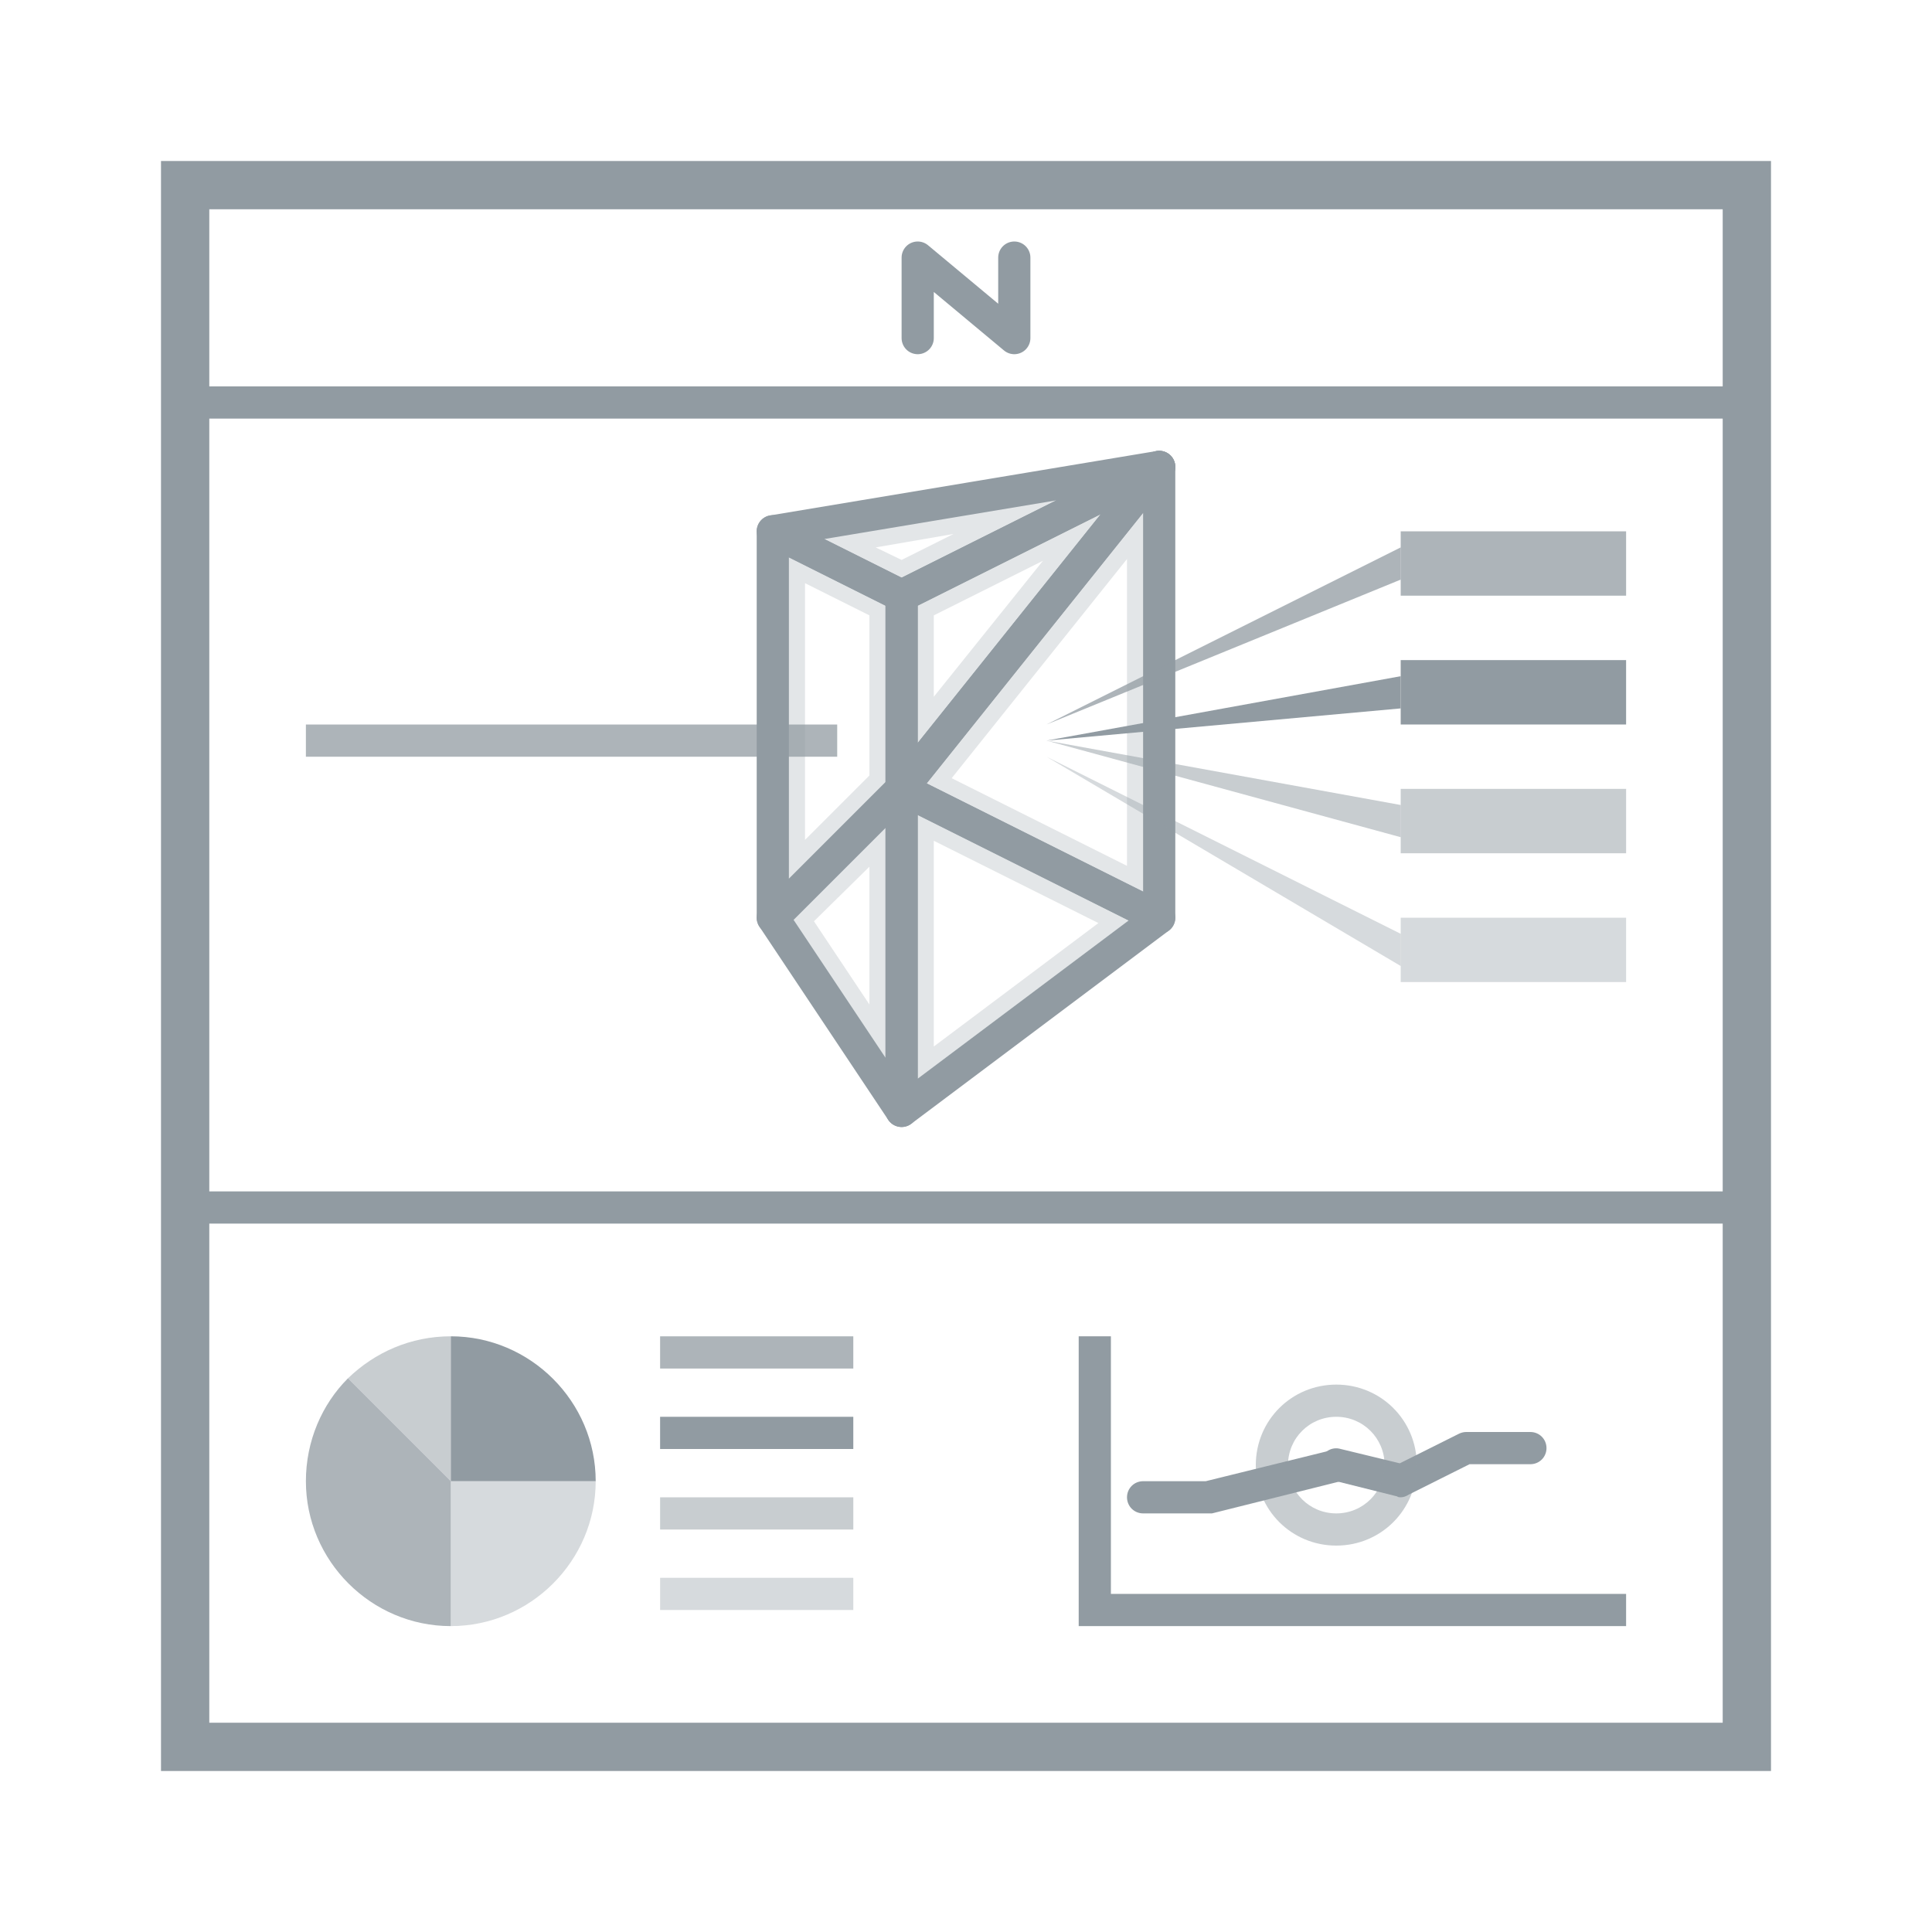 <?xml version="1.0" encoding="utf-8"?>
<!-- Generator: Adobe Illustrator 18.1.1, SVG Export Plug-In . SVG Version: 6.00 Build 0)  -->
<svg version="1.1" id="Layer_1" xmlns="http://www.w3.org/2000/svg" xmlns:xlink="http://www.w3.org/1999/xlink" x="0px" y="0px"
	 viewBox="0 0 216 216" style="enable-background:new 0 0 216 216;" xml:space="preserve">
<style type="text/css">
	.st0{opacity:0.12;}
	.st1{fill:#919BA2;}
	.st2{opacity:0.5;}
	.st3{opacity:0.25;}
	.st4{opacity:0.25;fill:#919BA2;}
	.st5{opacity:0.75;fill:#919BA2;}
	.st6{opacity:0.5;fill:#919BA2;}
	.st7{opacity:0.12;fill:#919BA2;}
	.st8{opacity:0.75;}
	.st9{opacity:0.62;}
	.st10{opacity:0.37;}
	.st11{opacity:0.37;fill:#919BA2;}
	.st12{opacity:0.75;fill:#939CA2;}
	.st13{fill:#FFFFFF;}
	.st14{opacity:0.5;fill:#939CA2;}
	.st15{fill:url(#SVGID_1_);}
	.st16{fill:url(#SVGID_2_);}
	.st17{opacity:0.36;}
	.st18{opacity:0.12;enable-background:new    ;}
	.st19{clip-path:url(#SVGID_4_);}
	.st20{clip-path:url(#SVGID_6_);fill:#919BA2;}
	.st21{opacity:0.75;enable-background:new    ;}
	.st22{clip-path:url(#SVGID_8_);}
	.st23{clip-path:url(#SVGID_10_);fill:#919BA2;}
	.st24{clip-path:url(#SVGID_12_);}
	.st25{clip-path:url(#SVGID_14_);fill:#919BA2;}
	.st26{opacity:0.37;enable-background:new    ;}
	.st27{clip-path:url(#SVGID_16_);}
	.st28{clip-path:url(#SVGID_18_);fill:#919BA2;}
	.st29{opacity:0.5;enable-background:new    ;}
	.st30{clip-path:url(#SVGID_20_);}
	.st31{clip-path:url(#SVGID_22_);fill:#919BA2;}
	.st32{opacity:0.25;enable-background:new    ;}
	.st33{clip-path:url(#SVGID_24_);}
	.st34{clip-path:url(#SVGID_26_);fill:#919BA2;}
	.st35{clip-path:url(#SVGID_28_);}
	.st36{clip-path:url(#SVGID_30_);fill:#919BA2;}
	.st37{clip-path:url(#SVGID_32_);}
	.st38{clip-path:url(#SVGID_34_);fill:#919BA2;}
	.st39{clip-path:url(#SVGID_36_);}
	.st40{clip-path:url(#SVGID_38_);fill:#919BA2;}
	.st41{clip-path:url(#SVGID_40_);}
	.st42{clip-path:url(#SVGID_42_);fill:#919BA2;}
	.st43{clip-path:url(#SVGID_44_);}
	.st44{clip-path:url(#SVGID_46_);fill:#919BA2;}
	.st45{clip-path:url(#SVGID_48_);}
	.st46{clip-path:url(#SVGID_50_);fill:#919BA2;}
	.st47{clip-path:url(#SVGID_52_);}
	.st48{clip-path:url(#SVGID_54_);fill:#919BA2;}
	.st49{clip-path:url(#SVGID_56_);}
	.st50{clip-path:url(#SVGID_58_);fill:#919BA2;}
	.st51{clip-path:url(#SVGID_60_);}
	.st52{clip-path:url(#SVGID_62_);fill:#919BA2;}
	.st53{clip-path:url(#SVGID_64_);}
	.st54{clip-path:url(#SVGID_66_);fill:#919BA2;}
	.st55{clip-path:url(#SVGID_68_);}
	.st56{clip-path:url(#SVGID_70_);fill:#919BA2;}
	.st57{clip-path:url(#SVGID_72_);}
	.st58{clip-path:url(#SVGID_74_);fill:#919BA2;}
	.st59{clip-path:url(#SVGID_76_);}
	.st60{clip-path:url(#SVGID_78_);fill:#919BA2;}
	.st61{clip-path:url(#SVGID_80_);}
	.st62{clip-path:url(#SVGID_82_);fill:#919BA2;}
	.st63{clip-path:url(#SVGID_84_);}
	.st64{clip-path:url(#SVGID_86_);fill:#919BA2;}
	.st65{clip-path:url(#SVGID_88_);}
	.st66{clip-path:url(#SVGID_90_);fill:#919BA2;}
	.st67{fill:none;stroke:#919BA2;stroke-width:3.6;stroke-linecap:round;stroke-linejoin:round;stroke-miterlimit:10;}
	.st68{clip-path:url(#SVGID_92_);}
	.st69{clip-path:url(#SVGID_94_);fill:#919BA2;}
	.st70{clip-path:url(#SVGID_96_);}
	.st71{clip-path:url(#SVGID_98_);fill:#919BA2;}
	.st72{clip-path:url(#SVGID_100_);}
	.st73{clip-path:url(#SVGID_102_);fill:#919BA2;}
	.st74{clip-path:url(#SVGID_104_);}
	.st75{clip-path:url(#SVGID_106_);fill:#919BA2;}
	.st76{clip-path:url(#SVGID_108_);}
	.st77{clip-path:url(#SVGID_110_);fill:#919BA2;}
	.st78{clip-path:url(#SVGID_112_);}
	.st79{clip-path:url(#SVGID_114_);fill:#919BA2;}
	.st80{clip-path:url(#SVGID_116_);}
	.st81{clip-path:url(#SVGID_118_);fill:#919BA2;}
	.st82{clip-path:url(#SVGID_120_);}
	.st83{clip-path:url(#SVGID_122_);fill:#919BA2;}
	.st84{clip-path:url(#SVGID_124_);}
	.st85{clip-path:url(#SVGID_126_);fill:#919BA2;}
	.st86{clip-path:url(#SVGID_128_);}
	.st87{clip-path:url(#SVGID_130_);fill:#919BA2;}
	.st88{clip-path:url(#SVGID_132_);}
	.st89{clip-path:url(#SVGID_134_);fill:#919BA2;}
	.st90{clip-path:url(#SVGID_136_);}
	.st91{clip-path:url(#SVGID_138_);fill:#919BA2;}
	.st92{clip-path:url(#SVGID_140_);}
	.st93{clip-path:url(#SVGID_142_);fill:#919BA2;}
	.st94{clip-path:url(#SVGID_144_);}
	.st95{clip-path:url(#SVGID_146_);fill:#919BA2;}
	.st96{clip-path:url(#SVGID_148_);}
	.st97{clip-path:url(#SVGID_150_);fill:#919BA2;}
	.st98{clip-path:url(#SVGID_152_);}
	.st99{clip-path:url(#SVGID_154_);fill:#919BA2;}
	.st100{clip-path:url(#SVGID_156_);}
	.st101{clip-path:url(#SVGID_158_);fill:#919BA2;}
	.st102{clip-path:url(#SVGID_160_);}
	.st103{clip-path:url(#SVGID_162_);fill:#919BA2;}
	.st104{clip-path:url(#SVGID_164_);}
	.st105{clip-path:url(#SVGID_166_);fill:#919BA2;}
	.st106{clip-path:url(#SVGID_168_);}
	.st107{clip-path:url(#SVGID_170_);fill:#919BA2;}
</style>
<g>
	<path class="st1" d="M198,18H18v180h180V18z M192.6,192.6H23.4V23.4h169.2V192.6z"/>
	<polygon class="st1" points="194.4,46.8 23,46.8 21.6,43.2 194.4,43.2 	"/>
	<polyline class="st67" points="102.6,37.8 102.6,28.8 113.4,37.8 113.4,28.8 	"/>
	<g class="st32">
		<g>
			<defs>
				<rect id="SVGID_91_" x="100.8" y="52.2" width="28.8" height="50.4"/>
			</defs>
			<clipPath id="SVGID_1_">
				<use xlink:href="#SVGID_91_"  style="overflow:visible;"/>
			</clipPath>
			<g style="clip-path:url(#SVGID_1_);">
				<defs>
					<rect id="SVGID_93_" x="100.8" y="52.2" width="28.8" height="50.4"/>
				</defs>
				<clipPath id="SVGID_2_">
					<use xlink:href="#SVGID_93_"  style="overflow:visible;"/>
				</clipPath>
				<path style="clip-path:url(#SVGID_2_);fill:#919BA2;" d="M126,62.5v34.3L106.4,87L126,62.5z M129.6,52.2l-28.8,36l28.8,14.4
					V52.2z"/>
			</g>
		</g>
	</g>
	<g class="st32">
		<g>
			<defs>
				<rect id="SVGID_95_" x="100.8" y="52.2" width="28.8" height="36"/>
			</defs>
			<clipPath id="SVGID_4_">
				<use xlink:href="#SVGID_95_"  style="overflow:visible;"/>
			</clipPath>
			<g class="st19">
				<defs>
					<rect id="SVGID_97_" x="100.8" y="52.2" width="28.8" height="36"/>
				</defs>
				<clipPath id="SVGID_6_">
					<use xlink:href="#SVGID_97_"  style="overflow:visible;"/>
				</clipPath>
				<path class="st20" d="M116.6,62.7l-12.2,15.2v-9.1L116.6,62.7z M129.6,52.2l-28.8,14.4v21.6L129.6,52.2z"/>
			</g>
		</g>
	</g>
	<g class="st32">
		<g>
			<defs>
				<rect id="SVGID_99_" x="86.4" y="52.2" width="45" height="14.4"/>
			</defs>
			<clipPath id="SVGID_8_">
				<use xlink:href="#SVGID_99_"  style="overflow:visible;"/>
			</clipPath>
			<g class="st22">
				<defs>
					<rect id="SVGID_101_" x="86.4" y="52.2" width="43.2" height="14.4"/>
				</defs>
				<clipPath id="SVGID_10_">
					<use xlink:href="#SVGID_101_"  style="overflow:visible;"/>
				</clipPath>
				<path class="st23" d="M106.6,59.7l-5.8,2.9l-2.9-1.4L106.6,59.7z M129.6,52.2L129.6,52.2L129.6,52.2z M129.6,52.2l-43.2,7.2
					l14.4,7.2L129.6,52.2z"/>
			</g>
		</g>
	</g>
	<g class="st32">
		<g>
			<defs>
				<rect id="SVGID_103_" x="100.8" y="88.2" width="28.8" height="36"/>
			</defs>
			<clipPath id="SVGID_12_">
				<use xlink:href="#SVGID_103_"  style="overflow:visible;"/>
			</clipPath>
			<g class="st24">
				<defs>
					<rect id="SVGID_105_" x="100.8" y="88.2" width="28.8" height="36"/>
				</defs>
				<clipPath id="SVGID_14_">
					<use xlink:href="#SVGID_105_"  style="overflow:visible;"/>
				</clipPath>
				<path class="st25" d="M104.4,94l18.4,9.2L104.4,117V94z M100.8,88.2v36l28.8-21.6L100.8,88.2z"/>
			</g>
		</g>
	</g>
	<g class="st32">
		<g>
			<defs>
				<rect id="SVGID_107_" x="86.4" y="88.2" width="14.4" height="36"/>
			</defs>
			<clipPath id="SVGID_16_">
				<use xlink:href="#SVGID_107_"  style="overflow:visible;"/>
			</clipPath>
			<g class="st27">
				<defs>
					<rect id="SVGID_109_" x="86.4" y="88.2" width="14.4" height="36"/>
				</defs>
				<clipPath id="SVGID_18_">
					<use xlink:href="#SVGID_109_"  style="overflow:visible;"/>
				</clipPath>
				<path class="st28" d="M97.2,96.9v15.4l-6.2-9.3L97.2,96.9z M100.8,88.2l-14.4,14.4l14.4,21.6V88.2z"/>
			</g>
		</g>
	</g>
	<g class="st32">
		<g>
			<defs>
				<rect id="SVGID_111_" x="86.4" y="59.4" width="14.4" height="43.2"/>
			</defs>
			<clipPath id="SVGID_20_">
				<use xlink:href="#SVGID_111_"  style="overflow:visible;"/>
			</clipPath>
			<g class="st30">
				<defs>
					<rect id="SVGID_113_" x="86.4" y="59.4" width="14.4" height="43.2"/>
				</defs>
				<clipPath id="SVGID_22_">
					<use xlink:href="#SVGID_113_"  style="overflow:visible;"/>
				</clipPath>
				<path class="st31" d="M90,65.2l7.2,3.6v17.9L90,93.9V65.2z M86.4,59.4v43.2l14.4-14.4V66.6L86.4,59.4z"/>
			</g>
		</g>
	</g>
	<polygon class="st67" points="129.6,52.2 100.8,88.2 129.6,102.6 	"/>
	<polygon class="st67" points="129.6,52.2 100.8,88.2 100.8,66.6 	"/>
	<polygon class="st67" points="129.6,52.2 86.4,59.4 100.8,66.6 	"/>
	<polygon class="st67" points="129.6,102.6 100.8,124.2 100.8,88.2 	"/>
	<polygon class="st67" points="86.4,102.6 100.8,124.2 100.8,88.2 	"/>
	<polygon class="st67" points="86.4,102.6 86.4,59.4 100.8,66.6 100.8,88.2 	"/>
	<polygon class="st1" points="194.4,136.8 23,136.8 21.6,133.2 194.4,133.2 	"/>
	<path class="st1" d="M156.6,167.4c-0.1,0-0.3,0-0.4-0.1l-7.2-1.8c-1-0.2-1.6-1.2-1.3-2.2c0.2-1,1.2-1.6,2.2-1.3l6.6,1.6l6.6-3.3
		c0.2-0.1,0.5-0.2,0.8-0.2h7.2c1,0,1.8,0.8,1.8,1.8s-0.8,1.8-1.8,1.8h-6.8l-6.8,3.4C157.2,167.3,156.9,167.4,156.6,167.4"/>
	<g class="st29">
		<g>
			<defs>
				<rect id="SVGID_115_" x="140.4" y="154.8" width="18" height="18"/>
			</defs>
			<clipPath id="SVGID_24_">
				<use xlink:href="#SVGID_115_"  style="overflow:visible;"/>
			</clipPath>
			<g class="st33">
				<defs>
					<rect id="SVGID_117_" x="140.4" y="154.8" width="18" height="18"/>
				</defs>
				<clipPath id="SVGID_26_">
					<use xlink:href="#SVGID_117_"  style="overflow:visible;"/>
				</clipPath>
				<path class="st34" d="M149.4,172.8c-5,0-9-4-9-9c0-5,4-9,9-9c5,0,9,4,9,9C158.4,168.8,154.4,172.8,149.4,172.8 M149.4,158.4
					c-3,0-5.4,2.4-5.4,5.4c0,3,2.4,5.4,5.4,5.4c3,0,5.4-2.4,5.4-5.4C154.8,160.8,152.4,158.4,149.4,158.4"/>
			</g>
		</g>
	</g>
	<path class="st1" d="M135,169.2h-7.2c-1,0-1.8-0.8-1.8-1.8c0-1,0.8-1.8,1.8-1.8h7l14.2-3.5c1-0.2,1.9,0.3,2.2,1.3
		c0.2,1-0.3,1.9-1.3,2.2l-14.4,3.6C135.3,169.2,135.1,169.2,135,169.2"/>
	<g class="st21">
		<g>
			<defs>
				<rect id="SVGID_119_" x="73.8" y="149.4" width="21.6" height="3.6"/>
			</defs>
			<clipPath id="SVGID_28_">
				<use xlink:href="#SVGID_119_"  style="overflow:visible;"/>
			</clipPath>
			<g class="st35">
				<defs>
					<rect id="SVGID_121_" x="73.8" y="149.4" width="21.6" height="3.6"/>
				</defs>
				<clipPath id="SVGID_30_">
					<use xlink:href="#SVGID_121_"  style="overflow:visible;"/>
				</clipPath>
				<rect x="73.8" y="149.4" class="st36" width="21.6" height="3.6"/>
			</g>
		</g>
	</g>
	<rect x="73.8" y="158.4" class="st1" width="21.6" height="3.6"/>
	<g class="st29">
		<g>
			<defs>
				<rect id="SVGID_123_" x="73.8" y="167.4" width="21.6" height="3.6"/>
			</defs>
			<clipPath id="SVGID_32_">
				<use xlink:href="#SVGID_123_"  style="overflow:visible;"/>
			</clipPath>
			<g class="st37">
				<defs>
					<rect id="SVGID_125_" x="73.8" y="167.4" width="21.6" height="3.6"/>
				</defs>
				<clipPath id="SVGID_34_">
					<use xlink:href="#SVGID_125_"  style="overflow:visible;"/>
				</clipPath>
				<rect x="73.8" y="167.4" class="st38" width="21.6" height="3.6"/>
			</g>
		</g>
	</g>
	<g class="st26">
		<g>
			<defs>
				<rect id="SVGID_127_" x="73.8" y="176.4" width="21.6" height="3.6"/>
			</defs>
			<clipPath id="SVGID_36_">
				<use xlink:href="#SVGID_127_"  style="overflow:visible;"/>
			</clipPath>
			<g class="st39">
				<defs>
					<rect id="SVGID_129_" x="73.8" y="176.4" width="21.6" height="3.6"/>
				</defs>
				<clipPath id="SVGID_38_">
					<use xlink:href="#SVGID_129_"  style="overflow:visible;"/>
				</clipPath>
				<rect x="73.8" y="176.4" class="st40" width="21.6" height="3.6"/>
			</g>
		</g>
	</g>
	<polygon class="st1" points="124.2,178.2 124.2,149.4 120.6,149.4 120.6,181.8 181.8,181.8 181.8,178.2 	"/>
	<g class="st29">
		<g>
			<defs>
				<rect id="SVGID_131_" x="37.8" y="149.4" width="12.6" height="16.2"/>
			</defs>
			<clipPath id="SVGID_40_">
				<use xlink:href="#SVGID_131_"  style="overflow:visible;"/>
			</clipPath>
			<g class="st41">
				<defs>
					<rect id="SVGID_133_" x="38.9" y="149.4" width="11.5" height="16.2"/>
				</defs>
				<clipPath id="SVGID_42_">
					<use xlink:href="#SVGID_133_"  style="overflow:visible;"/>
				</clipPath>
				<path class="st42" d="M50.4,149.4c-4.5,0-8.5,1.8-11.5,4.7l11.5,11.5V149.4z"/>
			</g>
		</g>
	</g>
	<g class="st21">
		<g>
			<defs>
				<rect id="SVGID_135_" x="34.2" y="153" width="16.2" height="28.8"/>
			</defs>
			<clipPath id="SVGID_44_">
				<use xlink:href="#SVGID_135_"  style="overflow:visible;"/>
			</clipPath>
			<g class="st43">
				<defs>
					<rect id="SVGID_137_" x="34.2" y="154.1" width="16.2" height="27.7"/>
				</defs>
				<clipPath id="SVGID_46_">
					<use xlink:href="#SVGID_137_"  style="overflow:visible;"/>
				</clipPath>
				<path class="st44" d="M38.9,154.1c-2.9,2.9-4.7,7-4.7,11.5c0,8.9,7.3,16.2,16.2,16.2v-16.2L38.9,154.1z"/>
			</g>
		</g>
	</g>
	<g class="st26">
		<g>
			<defs>
				<rect id="SVGID_139_" x="50.4" y="165.6" width="16.2" height="16.2"/>
			</defs>
			<clipPath id="SVGID_48_">
				<use xlink:href="#SVGID_139_"  style="overflow:visible;"/>
			</clipPath>
			<g class="st45">
				<defs>
					<rect id="SVGID_141_" x="50.4" y="165.6" width="16.2" height="16.2"/>
				</defs>
				<clipPath id="SVGID_50_">
					<use xlink:href="#SVGID_141_"  style="overflow:visible;"/>
				</clipPath>
				<path class="st46" d="M50.4,181.8c8.9,0,16.2-7.3,16.2-16.2H50.4V181.8z"/>
			</g>
		</g>
	</g>
	<path class="st1" d="M50.4,149.4v16.2h16.2C66.6,156.7,59.3,149.4,50.4,149.4"/>
	<g class="st21">
		<g>
			<defs>
				<rect id="SVGID_143_" x="34.2" y="81" width="59.4" height="3.6"/>
			</defs>
			<clipPath id="SVGID_52_">
				<use xlink:href="#SVGID_143_"  style="overflow:visible;"/>
			</clipPath>
			<g class="st47">
				<defs>
					<rect id="SVGID_145_" x="34.2" y="81" width="59.4" height="3.6"/>
				</defs>
				<clipPath id="SVGID_54_">
					<use xlink:href="#SVGID_145_"  style="overflow:visible;"/>
				</clipPath>
				<rect x="34.2" y="81" class="st48" width="59.4" height="3.6"/>
			</g>
		</g>
	</g>
	<g class="st21">
		<g>
			<defs>
				<rect id="SVGID_147_" x="156.6" y="59.4" width="25.2" height="7.2"/>
			</defs>
			<clipPath id="SVGID_56_">
				<use xlink:href="#SVGID_147_"  style="overflow:visible;"/>
			</clipPath>
			<g class="st49">
				<defs>
					<rect id="SVGID_149_" x="156.6" y="59.4" width="25.2" height="7.2"/>
				</defs>
				<clipPath id="SVGID_58_">
					<use xlink:href="#SVGID_149_"  style="overflow:visible;"/>
				</clipPath>
				<rect x="156.6" y="59.4" class="st50" width="25.2" height="7.2"/>
			</g>
		</g>
	</g>
	<g class="st21">
		<g>
			<defs>
				<rect id="SVGID_151_" x="117" y="61.2" width="39.6" height="19.8"/>
			</defs>
			<clipPath id="SVGID_60_">
				<use xlink:href="#SVGID_151_"  style="overflow:visible;"/>
			</clipPath>
			<g class="st51">
				<defs>
					<rect id="SVGID_153_" x="117" y="61.2" width="39.6" height="19.8"/>
				</defs>
				<clipPath id="SVGID_62_">
					<use xlink:href="#SVGID_153_"  style="overflow:visible;"/>
				</clipPath>
				<polygon class="st52" points="156.6,64.8 117,81 156.6,61.2 				"/>
			</g>
		</g>
	</g>
	<g class="st26">
		<g>
			<defs>
				<rect id="SVGID_155_" x="117" y="84.6" width="39.6" height="23.4"/>
			</defs>
			<clipPath id="SVGID_64_">
				<use xlink:href="#SVGID_155_"  style="overflow:visible;"/>
			</clipPath>
			<g class="st53">
				<defs>
					<rect id="SVGID_157_" x="117" y="84.6" width="39.6" height="23.4"/>
				</defs>
				<clipPath id="SVGID_66_">
					<use xlink:href="#SVGID_157_"  style="overflow:visible;"/>
				</clipPath>
				<polygon class="st54" points="156.6,104.4 117,84.6 156.6,108 				"/>
			</g>
		</g>
	</g>
	<g class="st29">
		<g>
			<defs>
				<rect id="SVGID_159_" x="117" y="82.8" width="39.6" height="10.8"/>
			</defs>
			<clipPath id="SVGID_68_">
				<use xlink:href="#SVGID_159_"  style="overflow:visible;"/>
			</clipPath>
			<g class="st55">
				<defs>
					<rect id="SVGID_161_" x="117" y="82.8" width="39.6" height="10.8"/>
				</defs>
				<clipPath id="SVGID_70_">
					<use xlink:href="#SVGID_161_"  style="overflow:visible;"/>
				</clipPath>
				<polygon class="st56" points="156.6,90 117,82.8 156.6,93.6 				"/>
			</g>
		</g>
	</g>
	<polygon class="st1" points="156.6,75.6 117,82.8 156.6,79.2 	"/>
	<rect x="156.6" y="73.8" class="st1" width="25.2" height="7.2"/>
	<g class="st29">
		<g>
			<defs>
				<rect id="SVGID_163_" x="156.6" y="88.2" width="25.2" height="7.2"/>
			</defs>
			<clipPath id="SVGID_72_">
				<use xlink:href="#SVGID_163_"  style="overflow:visible;"/>
			</clipPath>
			<g class="st57">
				<defs>
					<rect id="SVGID_165_" x="156.6" y="88.2" width="25.2" height="7.2"/>
				</defs>
				<clipPath id="SVGID_74_">
					<use xlink:href="#SVGID_165_"  style="overflow:visible;"/>
				</clipPath>
				<rect x="156.6" y="88.2" class="st58" width="25.2" height="7.2"/>
			</g>
		</g>
	</g>
	<g class="st26">
		<g>
			<defs>
				<rect id="SVGID_167_" x="156.6" y="102.6" width="25.2" height="7.2"/>
			</defs>
			<clipPath id="SVGID_76_">
				<use xlink:href="#SVGID_167_"  style="overflow:visible;"/>
			</clipPath>
			<g class="st59">
				<defs>
					<rect id="SVGID_169_" x="156.6" y="102.6" width="25.2" height="7.2"/>
				</defs>
				<clipPath id="SVGID_78_">
					<use xlink:href="#SVGID_169_"  style="overflow:visible;"/>
				</clipPath>
				<rect x="156.6" y="102.6" class="st60" width="25.2" height="7.2"/>
			</g>
		</g>
	</g>
</g>
</svg>
